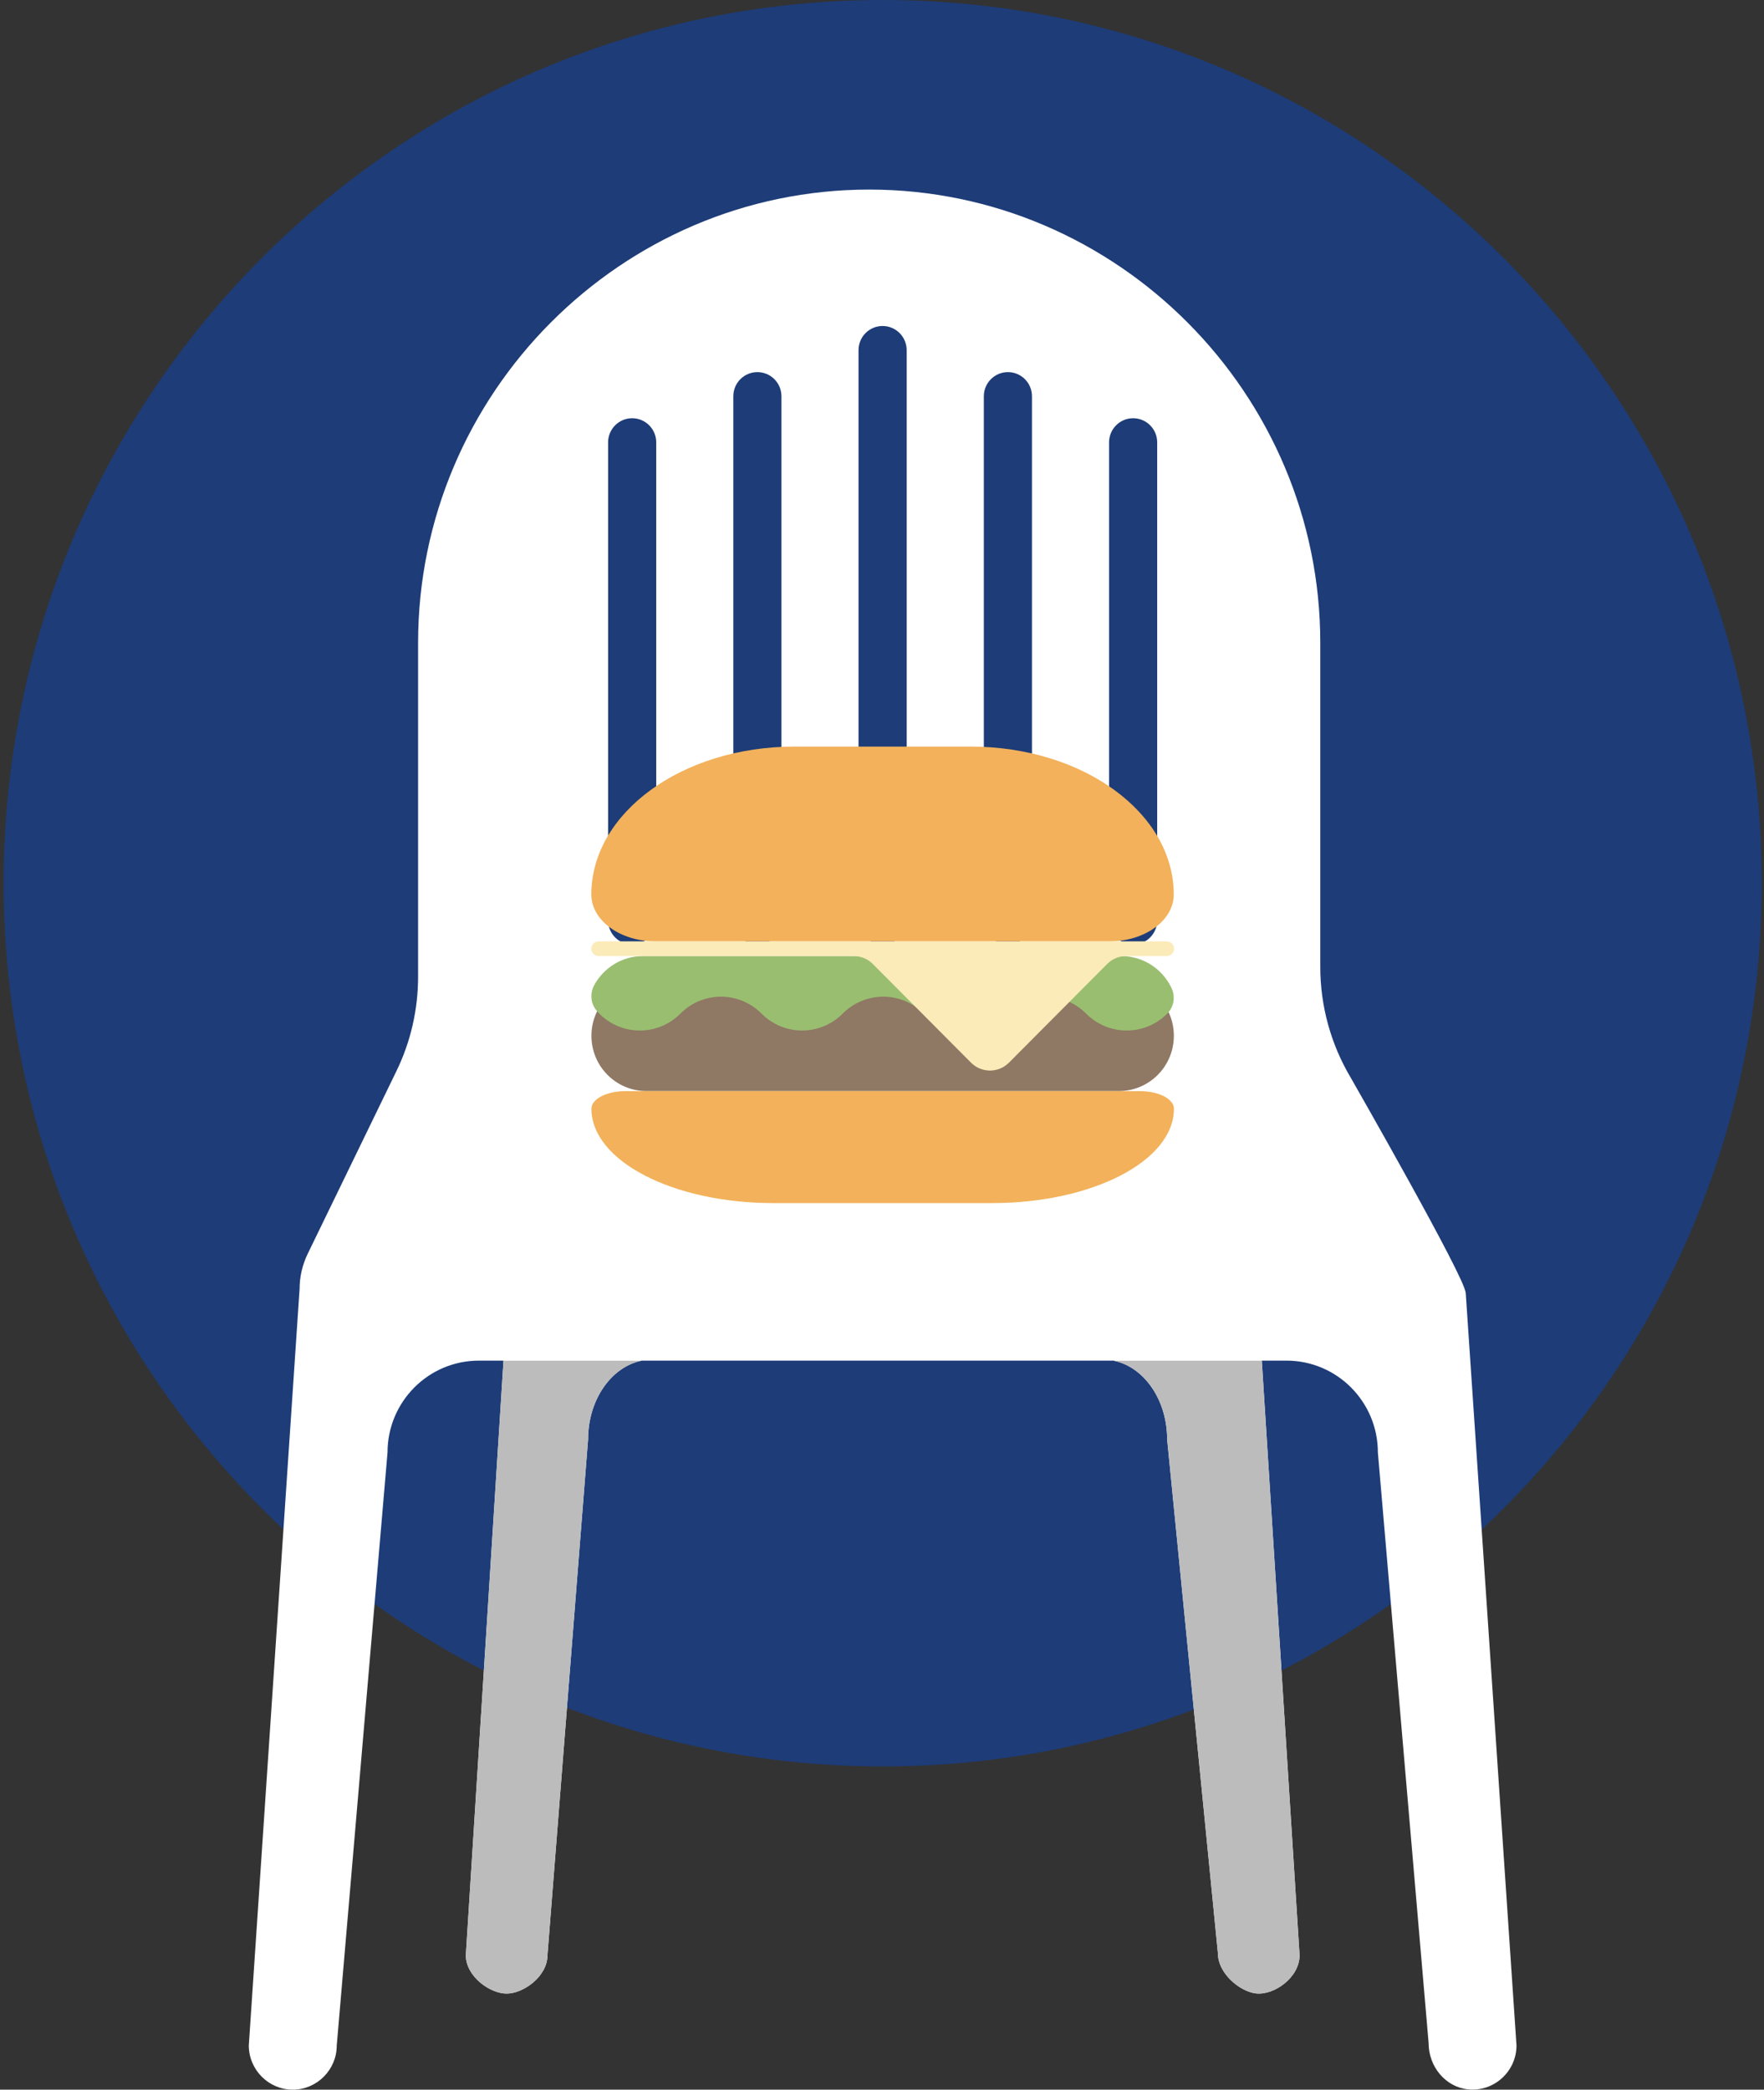 <svg width="152" height="180" viewBox="0 0 152 180" fill="none" xmlns="http://www.w3.org/2000/svg">
<rect x="0" y="0" width="152" height="180" fill="#333333" stroke="none"/>
<g id="Group 21">
<path id="Vector" d="M76.059 152.156C117.892 152.156 151.805 118.095 151.805 76.078C151.805 34.061 117.892 0 76.059 0C34.226 0 0.314 34.061 0.314 76.078C0.314 118.095 34.226 152.156 76.059 152.156Z" fill="#1D3C78"/>
<g id="Group">
<path id="Vector_2" d="M126.288 111.357C126.288 110.109 116.4 92.848 116.4 92.848C114.676 89.956 113.766 86.651 113.766 83.285V55.371C113.766 33.899 96.274 16.33 74.896 16.33C53.518 16.33 36.026 33.899 36.026 55.371V84.129C36.026 86.959 35.387 89.754 34.144 92.294L26.514 108C26.059 108.94 25.814 109.978 25.814 111.032L21.439 176.194C21.439 178.286 23.145 180 25.227 180C27.31 180 29.017 178.286 29.017 176.194L33.392 125.112C33.392 120.744 36.918 117.202 41.267 117.202C41.932 117.202 42.65 117.202 43.385 117.202L40.139 168.416C40.139 170.235 42.204 171.721 43.656 171.721C45.109 171.721 47.174 170.235 47.174 168.416L50.674 123.987C50.674 120.56 52.678 117.729 55.295 117.202C68.884 117.202 82.36 117.202 95.95 117.202C98.567 117.729 100.57 120.56 100.57 123.987L104.946 168.258C104.946 169.98 106.818 171.527 108.192 171.703C109.767 171.905 111.981 170.341 111.981 168.416L108.726 117.202C109.461 117.202 110.187 117.202 110.852 117.202C115.201 117.202 118.728 120.744 118.728 125.112L123.103 176.01C123.103 177.996 124.538 179.771 126.498 179.974C128.756 180.202 130.673 178.409 130.673 176.194L126.297 111.349L126.288 111.357ZM56.546 79.277C56.546 80.429 55.618 81.36 54.472 81.36C53.326 81.36 52.398 80.429 52.398 79.277V38.109C52.398 36.958 53.326 36.026 54.472 36.026C55.618 36.026 56.546 36.958 56.546 38.109V79.277ZM67.335 79.277C67.335 80.429 66.408 81.36 65.262 81.36C64.115 81.36 63.188 80.429 63.188 79.277V34.137C63.188 32.985 64.115 32.054 65.262 32.054C66.408 32.054 67.335 32.985 67.335 34.137V79.277ZM78.125 79.277C78.125 80.429 77.197 81.36 76.051 81.36C74.905 81.36 73.977 80.429 73.977 79.277V30.164C73.977 29.013 74.905 28.081 76.051 28.081C77.197 28.081 78.125 29.013 78.125 30.164V79.277ZM88.923 79.277C88.923 80.429 87.996 81.36 86.849 81.36C85.703 81.36 84.775 80.429 84.775 79.277V34.137C84.775 32.985 85.703 32.054 86.849 32.054C87.996 32.054 88.923 32.985 88.923 34.137V79.277ZM99.713 79.277C99.713 80.429 98.785 81.36 97.639 81.36C96.493 81.36 95.565 80.429 95.565 79.277V38.109C95.565 36.958 96.493 36.026 97.639 36.026C98.785 36.026 99.713 36.958 99.713 38.109V79.277Z" fill="white"/>
<path id="Vector_3" d="M43.385 117.211L40.139 168.425C40.139 170.244 42.204 171.73 43.656 171.73C45.109 171.73 47.174 170.244 47.174 168.425L50.674 123.996C50.674 120.568 52.678 117.738 55.295 117.211C68.885 117.211 82.36 117.211 95.95 117.211C98.567 117.738 100.57 120.568 100.57 123.996L104.946 168.267C104.946 169.989 106.818 171.536 108.192 171.712C109.767 171.914 111.981 170.35 111.981 168.425L108.726 117.211C109.461 117.211 110.187 117.211 110.852 117.211C115.202 117.211 42.659 117.211 43.394 117.211H43.385Z" fill="#BCBCBC"/>
</g>
<g id="Group_2">
<path id="Vector_4" d="M96.414 84.463H55.697C53.082 84.463 50.963 86.592 50.963 89.218V89.226C50.963 91.853 53.082 93.981 55.697 93.981H96.414C99.028 93.981 101.148 91.853 101.148 89.226V89.218C101.148 86.592 99.028 84.463 96.414 84.463Z" fill="#8F7864"/>
<path id="Vector_5" d="M83.646 64.31H68.455C58.786 64.31 50.954 70.014 50.954 77.054C50.954 79.286 53.431 81.088 56.493 81.088H95.6C98.662 81.088 101.139 79.277 101.139 77.054C101.139 70.014 93.307 64.31 83.638 64.31H83.646Z" fill="#F2B15A"/>
<path id="Vector_6" d="M85.475 103.632H66.635C57.981 103.632 50.963 99.993 50.963 95.502C50.963 94.667 52.267 93.99 53.886 93.99H98.234C99.844 93.99 101.156 94.667 101.156 95.502C101.156 99.993 94.138 103.632 85.484 103.632H85.475Z" fill="#F2B15A"/>
<path id="Vector_7" d="M96.624 82.353H55.408C53.597 82.353 52.022 83.364 51.208 84.85C50.858 85.482 50.876 86.265 51.269 86.862C51.374 87.02 51.497 87.17 51.637 87.311C53.571 89.253 56.695 89.253 58.629 87.311C60.562 85.368 63.687 85.368 65.62 87.311C67.554 89.253 70.678 89.253 72.612 87.311C74.546 85.368 77.67 85.368 79.604 87.311C81.538 89.253 84.662 89.253 86.596 87.311C88.529 85.368 91.653 85.368 93.587 87.311C95.521 89.253 98.645 89.253 100.579 87.311C100.579 87.311 100.579 87.311 100.588 87.302C101.157 86.722 101.297 85.843 100.947 85.105C100.177 83.478 98.523 82.353 96.615 82.353H96.624Z" fill="#99BE70"/>
<path id="Vector_8" d="M100.518 81.088H51.584C51.234 81.088 50.954 81.369 50.954 81.721C50.954 82.072 51.234 82.353 51.584 82.353H73.566C74.178 82.353 74.765 82.599 75.202 83.03L83.673 91.538C84.574 92.443 86.035 92.443 86.937 91.538L95.407 83.03C95.836 82.599 96.431 82.353 97.044 82.353H100.535C100.885 82.353 101.165 82.072 101.165 81.721C101.165 81.369 100.885 81.088 100.535 81.088H100.518Z" fill="#FBEBB8"/>
</g>
</g>
</svg>
